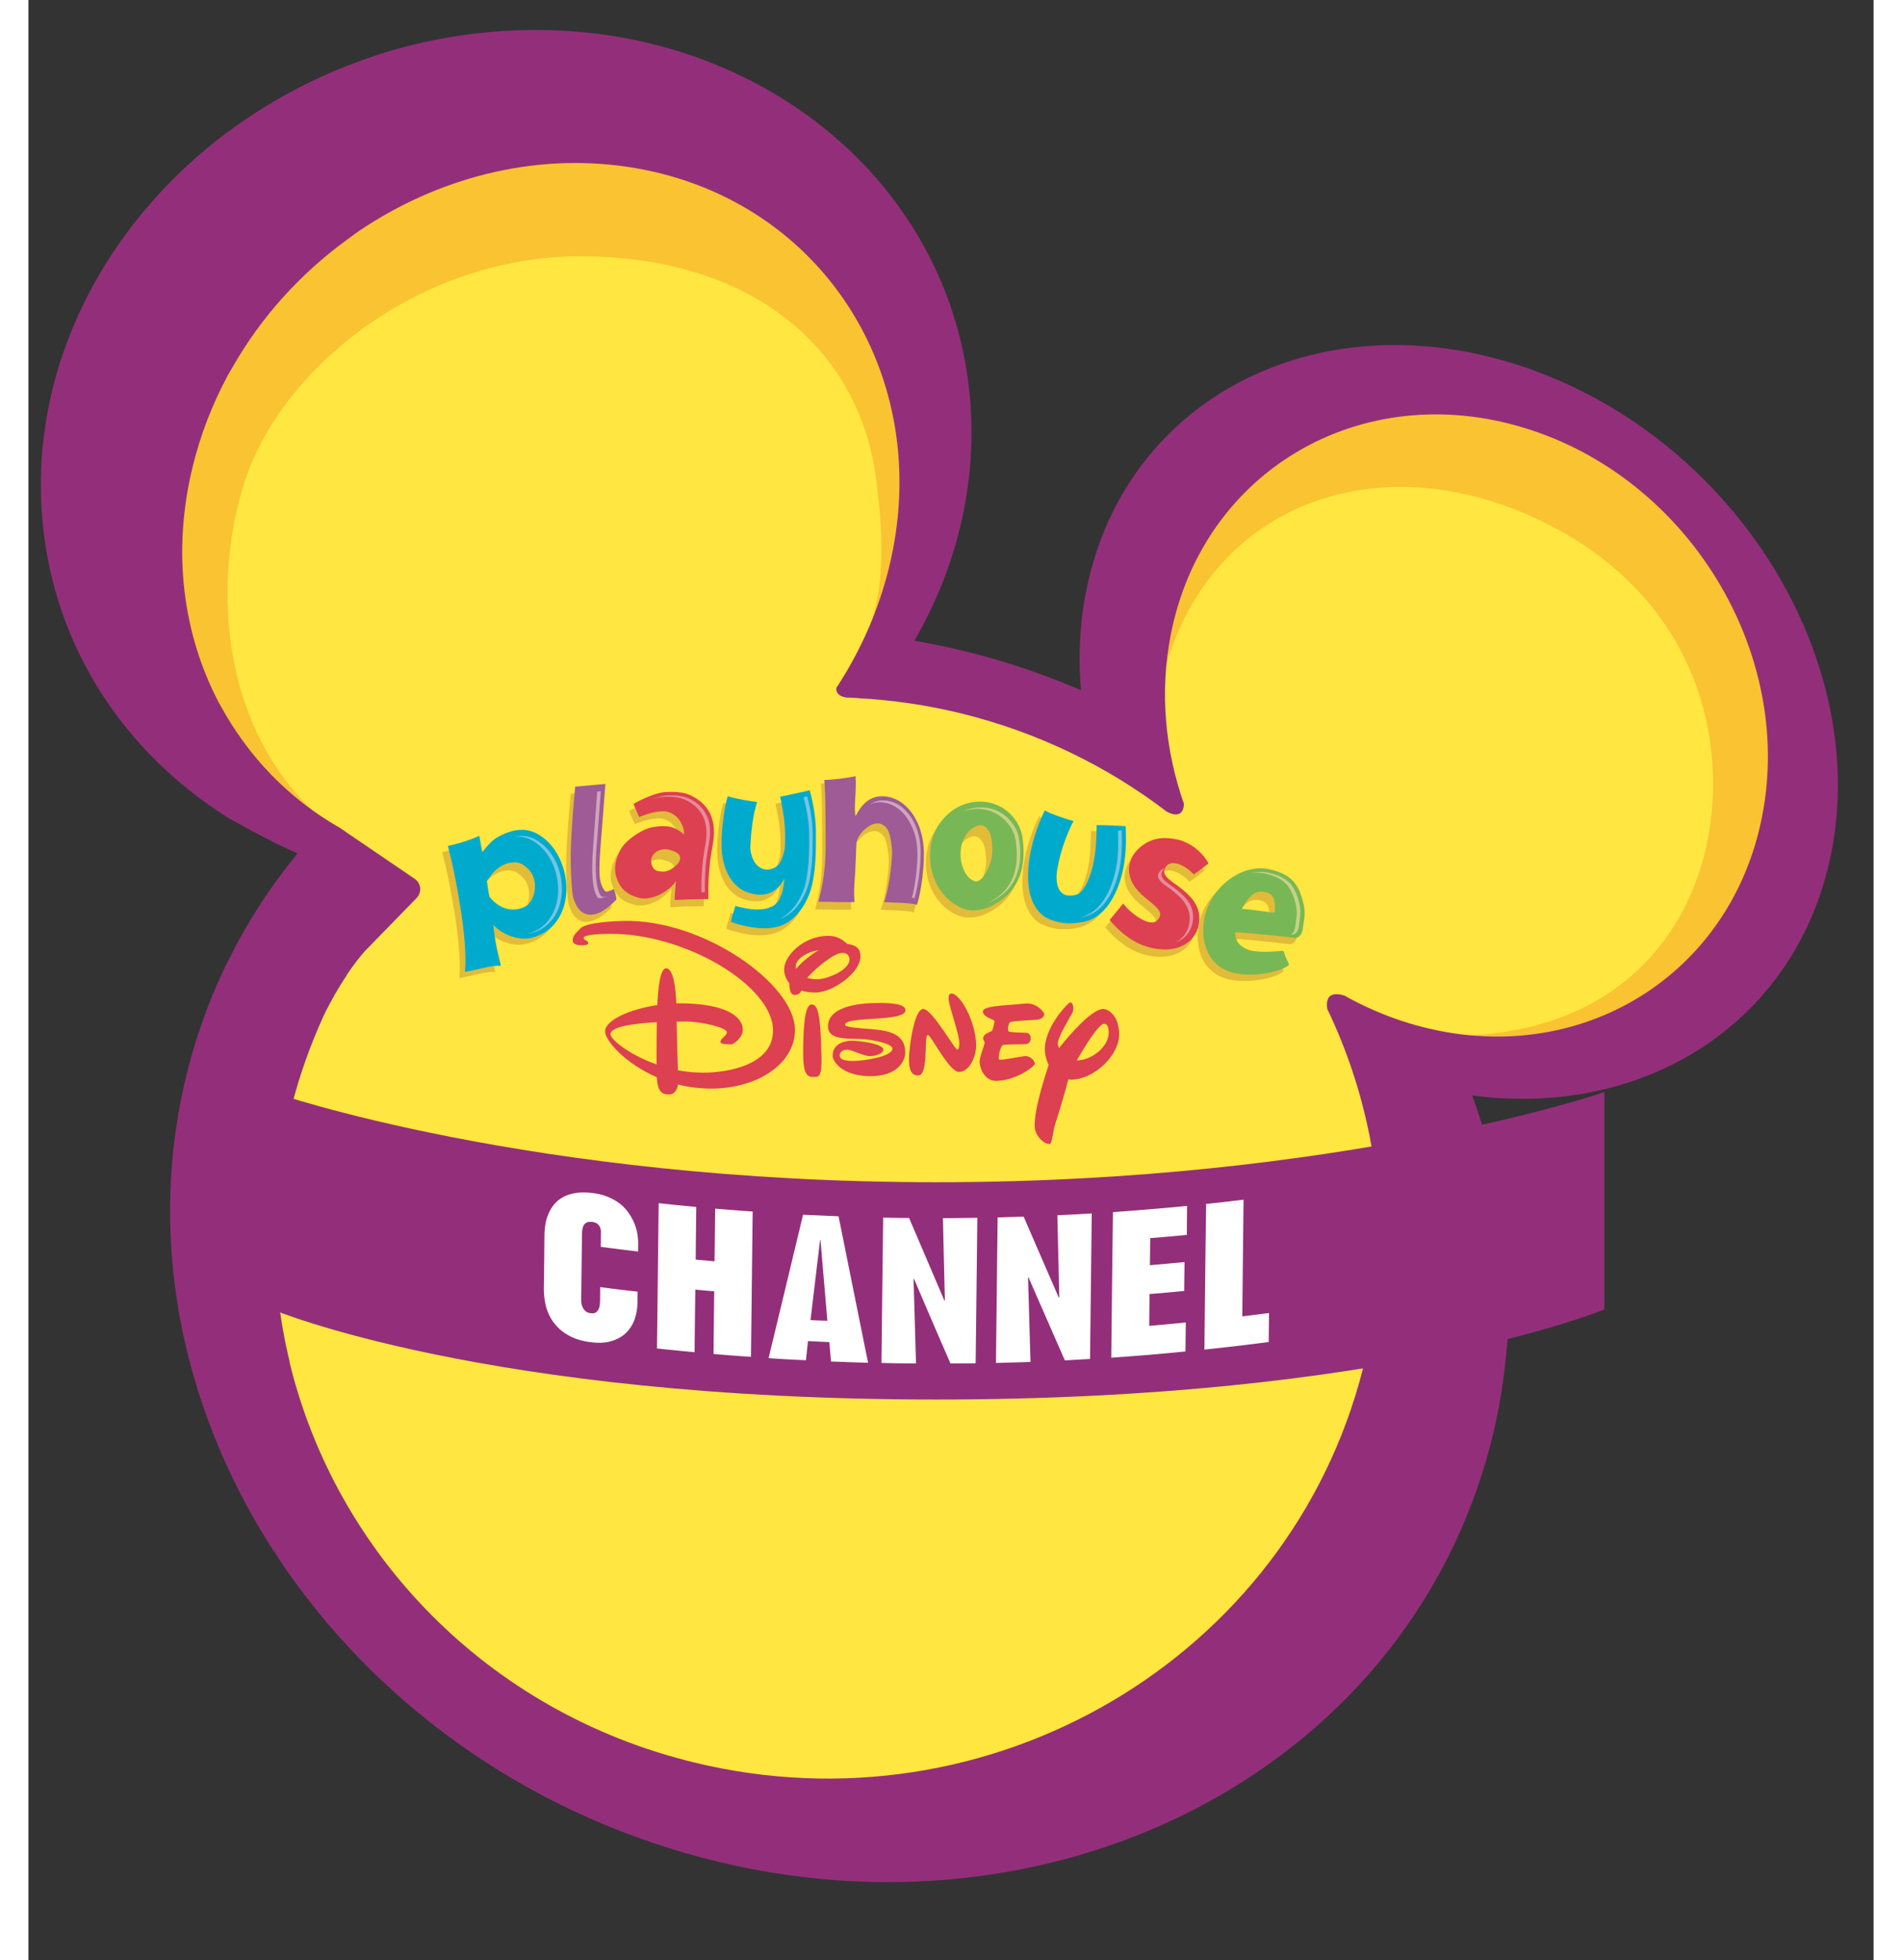 <svg height="2500" viewBox="-153.024 -234.72 8302.22 8819.03" width="2426" xmlns="http://www.w3.org/2000/svg"><rect x="-153.024" y="-234.72" width="8302.22" height="8819.03" fill="#333333" stroke="none"/><path d="m6590.823 1594.628c-782.795-239.526-1471.86 171.12-1625.839 958.89-34.307 177.212-35.057 357.116-6.475 531.66l-.75-.383c.367 1.525.75 2.667 1.142 3.809 9.9 58.14 22.116 115.872 38.082 172.47-.75 56.215-31.232 61.74-65.156 49.715-31.65-21.524-64.032-42.29-96.79-62.49-1.132-1.15-1.924-1.525-1.924-1.525v.367c-230.569-141.763-458.479-281.067-738.213-344.74-227.902-52.199-278.209-68.957-501.544-59.632-48.016-7.8-53.74-33.916-46.874-58.507 126.521-182.345 207.344-364.898 261.834-586.525 226.744-917.533-483.636-1805.517-1413.576-1855.457-895.625-48.757-1700.92 526.535-1876.606 1349.537-195.137 915.258 76.972 1514.75 948.598 2003.37 37.341 20.558 60.59 34.29 102.88 36.949-299.54 308.333-517.568 555.851-623.499 999.472-315.557 1328.197 617.792 2702.134 1974.937 3011.567 1356.396 309.466 2712.392-516.786 3028.375-1844.208 117.755-495.827 74.656-991.297-97.214-1433.385l1.95-.758s-84.248-180.67 74.68-118.139c56.791 25.525 115.464 47.99 176.463 66.29 782.811 240.11 1508.058-209.619 1662.029-997.372 153.195-787.387-393.323-1581.24-1176.51-1820.975" fill="#f9c331"/><path d="m6661.32 2112.597c-712.305-348.932-1455.859-101.763-1685.67 613.2-105.546 327.75-69.74 161.029-41.923 327.75l-.75-.35c.358 1.524.75 2.291 1.141 3.424 9.525 55.824-12.583 100.814 2.659 154.546-.767 53.932 4.575 68.781-28.966 57.357-30.474-20.608-62.123-40.207-93.748-59.665-1.15-.75-1.908-1.509-1.908-1.509v.35c-224.477-135.087-446.28-267.717-718.413-328.682-221.81-49.565-270.593-65.548-487.837-56.799-46.49-7.041-52.582-32.007-45.732-55.815 60.982-168.27 175.704-295.95 99.48-858.284-77.739-568.226-549.95-989.74-1328.962-989.74-728.688 0-1340.755 504.578-1507.3 1002.74-168.054 504.96-114.714 1303.013 549.568 1673.261 35.816 20.008 35.449 137.78 76.598 140.638-291.167 293.85-397.898 597.209-503.078 1040.83-316.308 1327.804 617.425 2702.083 1974.195 3011.183 1356.763 309.458 2734.883-565.576 3050.807-1893.014 117.789-495.828 54.516-948.207-112.022-1369.712l1.509-.767s-81.548-171.479 72.814-112.03c55.64 23.99 196.287-4.217 254.977 12.95 805.302 25.882 1162.776-472.213 1226.807-957.574 63.649-485.562-128.063-1047.496-754.245-1354.288" fill="#ffe640"/><path d="m2074.606 3716.32c43.832 49.165 27.808 144.062-22.483 166.17-91.097 39.799-149.779-37.749-157.012-46.34-4.566-21.141-8.766-51.249-11.441-70.665 14.483-21.916 51.065-81.948 122.33-84.223 25.132-1.158 47.64 12.375 68.606 35.058m163.496 22.649c-11.817-69.173-47.274-139.654-106.722-181.587-61.365-45.157-126.53-36.974-192.853-1.525-35.433 19.25-54.124 46.116-75.073 71.448l-12.958-73.73c-25.925 13.332-93.748 35.832-141.771 45.731 19.424 74.506 34.674 144.255 55.256 269.651 14.85 93.564 29.725 211.886 22.1 296.5 49.557-7.05 113.955-29.916 161.595-27.25-16.383-62.889-28.566-119.487-33.924-185.027 25.916 34.674 108.247 78.514 179.887 56.99 122.363-35.833 163.512-160.837 144.463-271.201" fill="#e2bb38"/><path d="m2100.514 3679.904c44.207 49.174 27.824 143.88-22.491 166.17-91.081 40.208-149.388-37.94-156.638-46.282-4.574-20.79-8.758-50.907-11.433-70.714 14.492-21.916 51.066-81.94 122.355-84.023 25.541-1.158 47.624 12.175 68.207 34.849m162.72 31.066c-11.8-68.957-47.232-139.671-106.305-181.412-61.373-45.157-126.538-36.582-193.236-1.141-34.675 18.307-53.74 45.74-74.69 71.473l-13.341-74.132c-25.525 13.167-92.998 35.824-141.388 45.54 19.441 74.515 34.69 144.438 55.265 269.635 15.25 93.764 29.35 212.102 21.724 296.683 49.916-7.016 113.947-30.082 161.97-27.232-16.765-62.882-28.582-119.489-34.298-184.653 26.69 34.299 109.005 78.506 180.27 56.598 122.321-35.816 163.095-160.82 144.03-271.36" fill="#00aacd"/><path d="m2243.435 3718.011c-9.917-62.481-41.924-126.121-96.04-163.462-38.115-28.607-77.372-33.74-118.546-23.833 34.69-4.774 68.99 2.284 101.756 26.5 54.115 37.915 86.13 101.947 96.064 163.487 17.14 100.247-19.442 212.669-129.98 245.051-1.525.384-2.667 1.159-4.192 1.159 6.867-.775 14.1-2.292 20.958-4.2 110.539-32.4 147.121-145.196 129.98-244.702" fill="#76c4e5"/><path d="m2383.306 3908.198c-75.081 22.69-95.672-48.007-104.056-68.59-7.616-20.766-13.708-133.196-12.19-207.303 1.532-102.739 16.007-246.601 19.815-295.775 0 0 119.68-10.475 136.071-12.183 0 0-12.966 170.537-21.349 280.292-9.533 121.772-8.375 160.454 16.016 197.045 9.525 15.241 31.624-1.533 51.049-8.583-3.425 14.116 1.908 46.507 1.15 56.973 0 0-44.582 46.116-86.506 58.124" fill="#e2bb38"/><path d="m2403.514 3876.19c-75.082 22.675-96.064-48.007-104.064-68.59-7.608-20.766-13.708-132.82-12.183-206.944 1.525-102.714 15.624-246.985 19.816-296.142 0 0 119.68-10.483 136.055-12.19 0 0-13.325 170.544-21.716 280.291-9.15 121.414-8.009 160.454 16.4 197.42 9.524 14.466 23.623 1.908 43.823-4.758 0 0 11.833 36.407 11.066 46.882-.025.008-47.282 52.032-89.197 64.031" fill="#9e5b96"/><path d="m2406.18 3326.255s-11.05 158.33-19.066 257.61c-8.008 109.597-2.283 183.72 19.441 217.46 7.617 11.984 31.633.734 49.532-5.95-13.708 4.984-27.816 8.6-33.907-.35-21.716-33.548-27.058-107.288-19.058-217.418 7.625-98.714 19.433-252.868 19.433-252.868-16.375 1.516-13.35 2.633-16.375 1.516" fill="#cfa5bb"/><path d="m2751.079 3681.437c-4.192 16.008-43.44 53.374-79.664 50.316-14.1-1.134-25.141-1.134-35.05-10.867-11.45-11.066-19.44-34.499-9.908-56.615 9.909-21.133 32.775-31.24 56.016-32.949 22.866-.767 53.356 12.558 61.365 20 8.4 7.833 10.29 18.699 7.241 30.115m134.905 161.412c0-17.157-1.134-55.281 1.916-92.447 3.042-61.907 8.383-93.547 19.808-159.496 13.733-83.639-3.808-156.254-77.748-202.536-40.774-26.699-81.956-30.515-135.671-27.449-60.607 3.983-144.83 53.549-144.83 53.549l25.917 58.506c3.041-1.141 14.5-5.55 28.582-10.116 17.925-6.291 39.266-12.191 52.232-13.333 30.874-4.192 48.015-3.417 72.781 11.816 34.308 20.2 50.69 68.59 48.024 90.898-45.732-42.516-89.556-43.824-150.913-30.874-24.39 5.133-79.664 32.399-119.296 76.048-20.958 23.824-50.299 86.289-36.216 139.854 14.5 50.699 43.082 81.948 93.373 95.83 15.25 5.934 24.39 7.45 41.173 6.317 15.242-1.15 31.25-4.591 46.874-10.108 40.007-15.258 73.548-45.357 89.556-68.415-1.533.967-6.867 61.757-6.475 85.581.008 0 111.297-5.541 150.913-3.625" fill="#e2bb38"/><path d="m2778.128 3635.897c-4.95 16.383-43.824 53.932-79.648 50.69-14.482-1.133-25.899-1.533-35.432-10.875-11.05-10.85-19.808-34.299-9.908-56.215 9.908-21.324 32.774-31.999 55.649-33.54 23.616-.35 53.723 12.59 61.356 20.399 9.133 7.833 10.675 18.691 7.983 29.54m128.055 174.946c0-17.158-.75-55.482 1.533-92.622 3.042-61.94 8.375-93.564 19.433-159.121 14.116-83.456-3.416-156.446-77.373-202.936-40.774-26.483-81.914-30.108-136.046-27.433-60.215 3.992-144.438 53.54-144.438 53.54l25.908 58.874c2.667-1.533 14.1-5.708 28.583-10.475 17.9-6.291 39.248-12 52.215-13.341 30.866-4.192 48.015-3.408 72.79 11.825 34.682 20.574 51.056 68.598 48.006 90.88-45.732-42.09-89.93-43.623-150.537-31.24-24.766 5.9-80.031 32.774-119.663 76.997-21.358 23.8-50.324 86.14-36.208 139.28 14.483 50.699 43.05 81.956 93.373 96.439 15.24 4.95 24.382 7.075 40.782 6.1 16-1.159 31.632-4.958 47.249-10.492 40.407-15.24 73.556-45.14 89.197-67.84-.783.767-6.508 61.932-6.1 85.365.009-.008 111.672-5.708 151.296-3.8" fill="#dd4050"/><path d="m2701.155 3350.83c48.774-2.675 85.756.733 123.089 24.582 66.314 41.724 82.314 107.84 69.748 183.112-9.9 58.882-14.85 87.456-17.533 143.696-2.275 29.158-1.908 59.248-1.533 77.165 5.733 0 11.45 0 15.632.366 0-15.983-.758-50.29 1.525-83.456 2.667-56.215 7.625-84.814 17.917-144.07 12.574-75.282-3.442-141.205-70.123-182.946-36.974-23.807-73.94-27.457-122.714-24.957-22.49 1.908-49.157 10.466-72.04 19.807 18.675-6.624 38.508-12.174 56.032-13.3" fill="#e68c9b"/><path d="m3354.762 3765.493c-14.474 76.215-61.356 158.154-129.204 190.162-72.007 33.557-169.587 12.791-238.186-11.433 5.35-34.691 13.35-45.916 19.45-71.665 64.415 17.158 124.996 25.75 170.737-.733 40.39-23.058 47.257-87.865 50.315-121.947-19.45 33.324-50.315 74.681-115.863 70.306-91.856-5.158-152.846-75.656-164.27-190.77-6.867-70.672 8.382-196.635 25.915-252.084 23.625 9.333 110.155 24.574 132.255 25.716-9.533 25.733-27.433 102.156-30.5 202.194-.758 23.441 7.25 50.699 20.592 71.832 11.8 17.916 35.44 32.407 57.557 30.29 57.531-4.174 65.906-52.965 75.822-92.814 1.525-14.457 1.917-40.573 1.525-70.673 0-64.798-22.499-162.745-22.499-162.745 42.682-8.558 133.013-28.766 133.013-28.766 9.533 32.008 27.833 110.705 28.216 186.37 0 79.648.367 147.296-14.875 226.76" fill="#e2bb38"/><path d="m3375.728 3734.244c-14.474 76.015-61.356 157.58-129.204 189.978-72.023 33.541-169.97 12.575-238.194-10.874 5.342-34.666 12.983-46.108 19.458-72.215 64.015 17.141 124.613 25.724 170.729-.767 40.015-23.066 47.257-88.23 49.915-121.746-19.058 33.14-50.682 75.622-116.239 71.83-92.605-5.124-153.195-76.214-165.012-190.944-6.474-71.073 8.767-196.653 26.291-252.076 24.016 9.325 110.13 24.55 132.238 25.724-9.133 25.716-27.057 102.306-30.474 202.17-.758 23.049 7.242 50.298 20.95 71.83 11.816 17.542 35.065 32.392 57.173 30.508 57.957-4.391 66.69-54.323 76.631-94.53 1.517-14.483 1.892-40.583 1.517-70.698 0-64.815-22.116-162.73-22.116-162.73 42.699-8.182 133.021-28.79 133.021-28.79 9.133 32.016 27.816 111.105 27.816 186.961-.008 79.623.758 146.705-14.5 226.37" fill="#00aacd"/><path d="m3375.728 3516.05c0-68.798-16.766-139.67-25.166-168.628l-15.982 5.5c8.39 28.79 25.157 100.247 25.524 169.02 0 71.281 0 132.254-13.716 204.102-12.958 68.607-55.64 142.338-116.63 171.287-1.9.775-3.825 1.534-5.717 2.317 7.633-1.942 14.874-4.575 22.108-7.825 60.606-29.15 103.288-103.08 116.246-171.695 13.708-71.831 13.708-132.255 13.333-204.078" fill="#76c4e5"/><path d="m3830.39 3870.849c-25.14-10.467-125.38-10.1-148.253-12.758 11.058-26.666 29.357-105.764 36.224-210.386 1.508-23.8-6.859-94.114-20.2-115.455-43.065-67.665-125.755 2.65-139.854 56.007-3.05 55.081-3.442 121.213-9.925 189.81-2.658 31.225.392 80.407.392 80.407-20.592.767-112.822-.75-161.97-1.525 19.815-76.973 33.14-146.73 31.998-273.259-1.141-94.122 1.142-213.436-6.083-293.459 49.149-1.524 105.205-10.108 141.004-17.549 5.334 61.957-9.541 163.904.75 199.336 23.258-48.382 62.115-94.706 129.572-89.372 96.055 7.433 166.179 106.147 175.703 225.235 6.475 75.265-10.308 205.244-29.357 262.968" fill="#e2bb38"/><path d="m3844.882 3836.366c-24.783-10.674-125.013-9.916-148.254-12.958 11.433-26.866 29.724-106.155 36.207-210.01 2.283-24.2-6.466-94.523-20.183-115.864-42.307-67.448-125.771 2.667-139.87 56.223-3.067 55.082-3.434 121.005-9.534 189.97-2.666 30.9.367 80.048.367 80.048-20.166.767-112.797-.367-161.97-1.533 19.449-76.981 33.548-146.721 32.407-273.634-1.15-93.564 1.141-193.595-6.1-274.018 49.174-1.525 105.172-9.724 140.621-17.15 5.708 61.757-9.525 144.43.383 179.52 23.625-48.04 62.499-94.338 129.963-88.822 95.664 7.242 166.162 106.147 175.687 225.036 6.867 75.323-10.291 205.244-29.724 263.192" fill="#9e5b96"/><path d="m3860.498 3569.774c-9.15-107.289-72.398-196.645-158.912-202.936-27.44-2.284-49.174 4.766-67.073 17.15 14.858-6.867 32.399-10.509 52.215-8.967 86.498 6.691 150.154 95.664 158.92 203.336 5.334 62.881-7.632 169.412-23.632 225.61a461.948 461.948 0 0 1 11.433 3.05c17.15-51.823 32.774-169.578 27.05-237.243" fill="#cfa5bb"/><path d="m4155.882 3652.863c-3.817 56.599-44.616 137.371-78.89 126.713-44.599-13.924-73.564-86.514-60.981-154.537 8.783-48.024 43.082-91.29 82.697-97.58 19.833-3.026 38.866 15.265 46.874 37.54 9.15 23.84 12.575 66.331 10.3 87.864m145.179-82.898c-5.316-41.732-20.583-73.573-51.832-106.33-76.59-81.74-207.31-76.231-285.834-.958-60.206 56.99-74.69 114.921-77.756 167.12-8.008 136.271 73.565 236.102 163.879 261.068 40.79 7.45 83.856-1.133 121.963-22.291 119.697-64.015 146.746-174.745 129.58-298.609" fill="#e2bb38"/><path d="m4183.69 3602.931c-3.8 56.974-44.974 137.396-78.507 127.105-44.965-13.916-73.923-86.54-61.348-154.737 8.758-48.007 43.057-91.065 82.69-97.198 19.815-3.625 38.49 15.058 47.265 37.366 8.383 23.458 12.574 66.306 9.9 87.464m136.47-65.548c-5.741-41.74-21.366-73.748-51.865-106.53-76.606-81.173-207.31-76.215-286.208-.75-60.224 56.981-74.707 114.73-77.748 167.32-7.625 136.221 73.94 235.693 163.887 260.668 41.149 7.808 83.84-.759 122.321-22.125 119.297-64.381 146.363-174.92 129.614-298.583" fill="#78b755"/><path d="m4305.653 3547.466c-4.95-37.732-18.667-66.298-46.874-96.389-54.874-58.507-141.396-67.081-209.611-33.932 65.548-24.958 142.896-13.35 194.003 40.582 28.183 29.724 41.907 58.873 46.857 96.43 15.258 111.647-8.75 211.503-116.997 269.268-3.058 1.892-6.083 3.425-9.9 5.133 8.767-3.25 17.142-7.05 25.916-11.816 107.856-57.732 131.838-157.587 116.606-269.276" fill="#c8d183"/><path d="m4573.187 3938.313c-54.507 12.192-107.847 12.55-166.537-14.682-33.166-15.25-76.606-60.582-85.356-151.096-13.725-133.205 45.715-281.85 73.531-334.074 22.5 14.483 107.114 42.132 129.205 48.032-14.466 23.824-56.782 116.613-73.548 215.727-12.208 69.923 7.6 138.913 86.897 114.33 39.266-11.624 68.215-99.089 77.365-147.496 14.108-69.348 12.975-165.012 12.975-165.012 41.898.367 129.963 4.175 130.704 4.175.375 31.266 4.967 92.223-6.466 166.745-15.641 99.464-65.565 237.244-178.77 263.351" fill="#e2bb38"/><path d="m4598.753 3911.83c-54.515 12.017-107.856 12.392-166.554-14.84-33.157-15.65-76.606-60.607-85.364-150.746-13.725-133.013 45.715-282.026 73.548-334.816 22.107 14.866 107.472 42.499 129.213 48.399-14.883 24.2-56.782 116.613-73.165 215.91-12.574 69.732 7.225 138.913 86.506 114.347 39.64-11.8 68.598-99.647 77.373-147.504 14.108-69.556 12.941-165.204 12.941-165.204 41.907 0 129.963 4.383 130.73 4.767.4 30.866 4.992 91.63-6.467 166.545-15.657 99.272-65.206 236.835-178.761 263.143" fill="#00aacd"/><path d="m4760.332 3651.146c9.908-67.29 5.724-122.338 5.724-150.37-1.166 0-17.54 2.675-16.774 2.675.375 28.207 4.566 83.28-5.367 150.37-14.466 89.74-59.44 213.778-161.57 237.61-3.825.784-7.625 1.542-11.441 2.3 9.9-1.141 18.674-3.05 28.207-4.974 101.756-23.816 147.13-147.863 161.22-237.61" fill="#76c4e5"/><path d="m4854.829 4055.71c-73.148-23.824-128.038-77.381-162.345-117.971l60.973-74.49c31.657 43.632 122.355 110.905 154.346 74.881 56.415-62.69-99.464-89.364-125.38-201.594-8.4-32.016 1.525-71.457 18.69-94.89 16.367-23.815 45.716-48.406 74.69-60.23 40.041-17.142 84.581-14.659 126.155-4.967 68.223 16.782 119.272 71.856 135.663 106.547-11.066 8.574-54.482 41.348-66.69 49.157-30.849-36.783-92.605-67.457-120.055-40.583-39.249 39.824 19.816 69.915 51.082 94.123 48.032 36.582 96.798 79.848 94.14 149.02-3.434 106.873-109.023 163.863-241.269 120.997" fill="#e2bb38"/><path d="m4874.278 4022.728c-73.922-24.208-128.038-77.756-162.362-118.155l60.982-74.323c31.65 43.832 121.972 110.897 153.962 75.081 56.432-62.49-99.072-88.98-124.988-201.811-8.391-32 1.533-71.056 18.675-94.889 15.99-23.433 45.348-48.399 74.323-60.023 40.415-17.533 84.614-14.867 126.53-5.134 67.814 16.75 118.913 71.832 135.279 106.89-10.675 8.216-54.082 40.99-66.69 49.181-30.89-36.59-92.23-67.848-119.655-40.965-39.657 40.173 19.808 70.306 50.682 94.122 48.424 36.566 96.797 80.39 94.54 149.004-3.842 106.93-108.656 163.896-241.278 121.022" fill="#dd4050"/><path d="m5002.742 3760.16c-28.241-21.541-81.981-48.799-46.124-84.814 1.133-.767 1.891-1.534 2.658-2.3-7.266 1.141-13.333 3.808-18.3 8.933-35.44 35.457 17.917 62.898 46.1 84.256 43.056 33.54 87.314 72.59 84.989 135.088-1.9 48.782-27.425 86.314-67.448 106.139 49.523-17.55 81.164-57.749 82.689-112.814 2.683-62.082-41.507-101.339-84.564-134.488" fill="#e68c9b"/><path d="m5429.563 3908.39s-123.088-16.775-147.496-17.542c22.85-41.349 51.074-90.506 111.297-74.123 41.532 11.267 39.624 57.757 36.2 91.664m125.754 68.232c5.366-38.49 13.733-73.373 5.733-110.73-22.466-100.04-59.44-138.922-155.112-161.23-126.513-28.382-270.951 84.248-294.217 227.528-14.091 92.805 11.425 187.344 100.614 227.535 82.69 37.532 228.302 14.491 277.859-21.124 6.45-4.217 1.891-11.258-1.542-18.3-5.733-10.116-14.874-33.182-17.158-43.64-2.3-8.55-15.633-3.242-23.65-3.6 0 0-81.555 8.158-128.42-3.458-23.242-6.275-42.324-19.058-53.74-33.925-10.292-12.55-14.475-34.865-13.725-47.257 57.573-.366 268.326 24.983 268.326 24.983 19.782 1.517 32.374-18.3 35.032-36.782" fill="#e2bb38"/><path d="m5454.346 3872.007s-123.489-16.766-147.505-17.925c23.625-40.957 51.05-90.697 111.272-73.747 41.966 10.874 39.683 57.731 36.233 91.672m125.771 76.406c5.708-38.682 13.692-73.356 5.308-111.288-22.099-99.473-59.056-138.938-154.32-160.646-126.93-28.574-271.376 84.24-294.225 227.552-14.508 92.406 11.04 186.92 99.83 227.144 83.456 37.349 228.669 14.283 278.217-21.166 6.475-4.167 1.942-10.858-1.533-17.9-5.316-10.091-14.858-33.549-17.15-44.199-2.283-8.208-15.257-2.683-23.632-3.441 0 0-81.54 8.575-128.055-3.417-23.64-6.308-42.665-19.274-54.107-33.732-9.9-12.4-14.483-35.066-13.708-47.449 57.165 0 267.926 24.95 267.926 24.95 20.2 1.9 32.766-18.483 35.45-36.408" fill="#78b755"/><path d="m5562.576 3937.364c4.575-34.691 12.191-65.915 4.575-100.231-20.191-89.948-53.749-125.38-139.496-145.196-27.441-6.292-55.282-4.767-82.331 2.275 21.74-3.992 43.849-3.425 65.565 1.133 86.122 19.816 119.671 55.457 139.854 145.588 7.242 33.932 0 65.181-4.933 99.847-1.908 11.45-8.017 23.441-17.166 29.34 1.158 0 1.916.41 1.916.41 17.9 1.14 29.366-16.784 32.016-33.166" fill="#c8d183"/><path d="m2522.044 3908.781c-96.064 2.283-173.804 14.466-190.945 33.166-15.25 16.35-34.29 30.09-35.057 52.765-.384 21.533 25.549 23.458 40.782 23.458 15.224 0 28.966-1.542 28.966-10.325 0-12.75-20.583-10.45-20.583-23.224 0-14.508 79.664-18.108 119.672-18.108 339.949-1.15 731.746 234.593 732.504 434.304.375 155.463-202.002 190.145-313.658 190.545-39.257 0-77.747-3.825-114.33-10.658-1.908-49.565-4.575-153.596-5.733-219.144 12.975-.392 24.4-.392 35.066-.392 82.706-.391 190.953 28.958 190.953 48.024 0 16.375-28.974 28.216-28.583 43.457 0 12.183 26.674 9.9 49.54 11.442 3.8.741 50.69-25.916 50.69-66.707-.408-54.115-68.23-118.547-290.033-118.147-3.066 0-6.1.375-9.15.375-2.283-61.398-11.441-157.795-46.115-157.795-28.59 0-36.974 106.347-39.257 165.428-124.622 18.283-235.144 68.607-235.144 118.156 0 41.123 89.181 144.046 232.852 206.544 2.667 45.732 11.433 77.381 52.582 77.381 28.966-.383 39.274-21.724 42.699-44.599 46.499 11.442 96.797 18.283 150.537 18.283 208.47-.75 376.173-112.03 375.79-265.26-.775-205.044-414.272-499.077-774.045-488.969m-56.032 509.544c0-35.057 108.23-48.798 208.47-54.132-.784 55.64-1.517 136.463-1.15 190.187-123.48-43.816-207.32-112.797-207.32-136.055m904.375-133.771c-35.424 0-36.19 142.154-37.34 193.978-2.276 118.905 15.24 132.271 46.873 132.271 27.832 0 37.749-3.45 35.074-102.139-4.2-187.894-17.158-224.502-44.607-224.11m18.291-53.74c78.123-.759 202.386-89.181 202.003-162.912 0-33.375-17.15-50.132-59.824-55.84-17.924-17.158-43.832-36.408-83.472-36.408-121.58.4-200.47 97.214-200.086 149.604 0 19.816 6.1 43.64 23.24 63.657.75 41.89 11.059 52.973 25.15 52.582 15.25 0 24.008-8.383 30.124-19.433 17.15 5.333 38.099 8.75 62.865 8.75m8.008-59.64c-17.891 0-33.157-2.267-45.749-6.675 34.316-38.482 118.172-112.23 158.954-112.23 27.058 0 31.616 21.357 31.616 29.54.008 48.79-100.98 88.99-144.82 89.365m5.74-131.113c-36.982 21.932-75.089 52.79-101.013 83.656-1.517-4.375-1.892-8.392-1.892-11.825 0-23.8 34.283-60.39 102.906-71.831m390.622 270.034c0-32.766-84.598-32.766-131.863-32.008-36.216 0-216.852 3.809-216.486 104.797 0 68.224 101.764 51.457 168.837 58.324 54.49 5.716 121.189 23.233 121.189 41.157 0 40.39-145.196 56.399-174.554 56.399-61.748.4-62.873-17.533-62.873-26.666-.383-9.192 9.9-24.408 33.157-24.408 22.875 0 70.515 28.974 102.89 28.974 32.79 0 60.223-14.491 60.223-28.974 0-27.058-108.997-40.016-142.147-40.016-35.065.392-85.764 14.5-85.764 67.465.392 27.441 44.966 92.214 171.129 91.84 124.246-.392 155.495-70.507 155.495-107.098-.383-88.806-84.222-98.714-157.395-104.805-54.132-4.975-113.58-7.242-113.189-19.441.375-40.374 271.734-10.267 271.351-65.54m206.561-74.706c-10.275 0-12.191 10.658-12.191 22.132 0 34.641 47.623 154.696 47.998 200.836 0 9.9-.741 27.05-7.991 28.958-11.833 3.033-111.28-178.728-153.212-182.545-42.683-2.3-65.165 179.137-65.165 224.102s7.991 75.073 41.165 75.073c49.54-.367 24-182.162 43.816-182.162 14.49 0 94.88 166.146 139.88 166.146 48.781-.375 77.347-71.257 77.347-117.772-.342-105.18-70.473-234.768-111.647-234.768m334.982 281.275c-17.14 0-113.946 21.333-120.03 15.25-6.466-5.333 5.367-60.974 17.533-64.799 12.217-4.2 88.056-3.024 99.88-3.824 35.033-1.884 28.95-49.132 7.217-51.066-11.041-1.141-79.647-1.141-83.089-7.583-4.192-6.133.775-37.757 8.383-40.807 15.633-6.466 119.288-9.533 127.28-11.441 12.974-3.417 22.49-10.275 25.907-21.35 3.075-11.033-36.182-56.04-84.956-50.69-83.489 9.158-190.92 8.4-190.92 35.832 0 25.916 50.666 35.45 51.816 42.682 1.142 6.867-6.85 33.558-9.541 41.55-3.442 9.15-38.858 11.799-41.54 36.207-.376 6.5 8.782 15.258 6.849 22.132-5.333 20.95-22.474 63.999-22.474 82.273 0 27.458 20.599 89.19 76.606 87.281 89.964-3.033 169.97-65.148 171.137-75.84 1.891-16.774-22.891-35.807-40.058-35.807m346.466-211.902c-48.415 2.666-141.805 105.938-196.67 176.061-3.441-7.241-5.725-14.09-5.725-20.59 0-29.716 55.257-117.764 65.949-139.48 11.033-23.65-1.542-53.34-14.892-43.09-26.266 21.749-109.738 118.554-109.372 209.26 0 20.591 5.742 46.099 17.15 69.332-18.691 60.24-64.398 195.136-62.882 276.7 1.15 42.682 43.824 83.848 69.348 78.506 9.55-1.908 11.825-57.156 24.8-94.522 17.883-54.473 46.857-153.187 57.173-195.886 4.15.742 9.133 1.525 14.075 1.525 101.764-.783 214.935-109.005 214.569-202.778-.367-93.714-55.999-116.188-73.523-115.038m-116.997 231.335c40.782-70.898 100.222-165.029 122.697-164.646 15.258 0 20.957 15.608 20.957 38.491.4 69.356-83.43 127.297-143.654 126.155" fill="#dd4050"/><path d="m6644.946 1441.05c-920.783-350.04-1828.966 69.747-2029.069 938.498-36.965 161.213-47.24 326.241-32.774 491.07-103.664-44.59-210.752-84.414-320.508-119.113-143.32-44.582-286.242-78.881-429.154-103.472 191.336-331.775 285.092-710.989 249.243-1100.47-97.93-1054.153-1110.936-1782.283-2262.687-1626.596-131.472 17.54-258.777 46.307-381.482 84.23-53.74 16.767-160.07 57.34-160.07 57.34-192.828 75.865-371.581 175.712-532.019 295l-1.533.384c-559.86 416.955-897.917 1070.17-834.269 1754.276 52.599 567.868 371.207 1040.813 834.269 1331.997 0 0 203.528 115.872 313.275 160.07-120.822 147.48-226.002 308.717-311.742 483.07l-1.533 1.517c-64.79 131.296-118.905 270.017-160.829 415.605-422.671 1471.101 538.136 3072.582 2146.066 3576.026 1608.297 503.828 3254.76-280.509 3677.773-1751.985 41.548-144.046 69.34-289.667 84.597-434.488 0 0 7.608-67.073 9.892-99.097 6.866-107.08 7.258-213.42 1.933-320.108-14.875-266.042-69.74-529.002-161.237-780.945 761.487 101.397 1437.21-312.133 1606.397-1047.087 199.711-868.393-384.148-1856.04-1304.539-2205.723m1003.072 1995.32c-143.662 739.588-856.343 1156.501-1591.522 931.658-102.156-31.258-198.928-73.173-289.659-124.264-72.406-20.582-81.931 19.825-75.848 60.607 171.904 358.615 255.735 759.546 230.96 1170.418-5.7 103.622-19.032 208.06-39.24 312.108-6.875 35.074-24.041 107.088-24.041 107.088-2.667 9.558-4.542 19.816-7.208 29.741-330.833 1302.647-1678.83 2096.125-3010.442 1770.651-933.724-227.144-1610.963-943.657-1819.066-1800.4l.375-2.275c-88.04-365.107-91.464-755.737 8.016-1145.243 36.2-143.705 85.74-280.9 145.188-411.622 35.074-72.023 70.131-131.488 102.914-180.429l1.533-3.824c29.716-44.033 57.165-79.257 81.165-106.54l79.272-81.18 152.08-156.046c26.674-27.44 22.474-67.298-8.767-88.614l-303.758-206.578s-25.15-18.266-33.924-23.232c-168.054-96.056-310.6-223.71-423.03-374.448-27.441-36.6-52.599-74.498-76.606-113.389 0 0-30.5-51.257-44.207-76.973-159.704-306.025-209.995-676.28-115.872-1059.879 35.457-145.212 89.564-282.992 158.545-411.038 0 0 12.958-21.525 18.675-32.016 128.821-227.535 306.441-423.43 514.894-575.3 0 0 37.74-28.392 56.023-40.958 350.64-236.493 778.245-351.207 1203.942-289.075 864.776 125.955 1393.77 933.549 1180.717 1803.808-48.023 195.528-129.571 377.698-237.052 541.193-1.525 19.258 8.384 36.774 43.066 43.066 15.624.383 31.249 1.525 47.265 2.275h7.608l-.375.775c153.204 8.175 307.167 30.507 461.53 67.84 349.115 85.572 662.398 239.743 929.173 443.804 36.583 17.916 73.182 20.583 75.815-36.382-84.58-241.069-109.739-503.078-59.432-759.763 144.063-739.18 857.11-1156.3 1591.906-931.266 734.796 224.494 1213.842 1006.548 1069.387 1745.702" fill="#932f7a"/><g stroke-linecap="round" stroke-width="86.929"><path d="m944.328 4678.836s1160.9 405.373 2988.553 405.373c1826.886 0 3004.94-405.373 3004.94-405.373v977.635s-973.452 405.386-3004.94 405.386c-2032.235 0-2988.553-405.386-2988.553-405.386z" fill="#932f7a"/><path d="m3332.438 5230.525a333849.572 333849.572 0 0 1 -155.072 645.014c55.984 4.194 111.633 7.242 168.029 9.524 3.05-28.548 6.092-57.136 9.135-86.094 32.392 1.535 64.406 3.04 96.386 4.59 2.289 28.965 4.95 57.925 7.244 87.226 55.643 1.905 111.628 4.207 166.88 5.729-44.583-219.48-88.412-438.918-132.967-659.123a116172.61 116172.61 0 0 1 -159.635-6.866zm76.596 114.28h1.898c10.292 120.803 20.578 242.325 30.857 362.703-25.512-.754-50.29-1.522-75.816-3.057 14.48-119.987 28.581-239.995 43.06-359.646zm283.843-101.328c38.86.794 77.7 1.554 116.56 1.554 53.307 124.552 106.29 248.404 159.247 372.592.391-.76 1.165-1.542 1.924-2.289-3.063-123.434-6.119-246.505-8.764-369.549 51.435 0 102.863-.767 154.682-1.535-2.282 218.287-4.947 436.594-7.62 654.531-38.113.76-75.419.762-113.142.762-55.259-126.107-109.75-253.38-164.234-380.994-.762.774-1.137 1.528-1.907 2.303 3.81 126.065 7.244 252.577 11.06 378.691-51.81 0-103.61-.762-155.435-2.297 2.29-217.93 4.962-435.455 7.627-653.77zm938.393-19.051c-2.29 218.293-4.948 436.608-7.627 654.908-37.333 2.296-75.446 4.188-113.176 6.49-54.484-124.208-109.34-249.164-163.816-374.127-.762.768-1.132 1.522-1.899 1.522 3.803 126.47 7.243 252.973 11.053 379.457-51.819 1.912-103.65 3.44-155.469 4.578 2.673-218.712 4.954-436.622 7.62-654.531 38.874-1.508 77.741-2.268 116.972-3.803 52.949 122.269 105.536 243.832 158.478 364.97.762-.37 1.522-1.13 1.92-1.513-2.679-123.441-5.716-246.15-8.765-369.55 51.819-2.31 103.247-4.961 154.709-8.401zm428.994-33.522c-.37 43.068-.753 86.876-1.123 130.307-54.889 5.31-110.114 10.258-164.62 14.459l-1.505 121.92c51.826-4.564 104.028-9.142 155.812-14.096-.37 43.048-1.157 86.492-1.54 129.916-51.792 4.961-103.996 9.903-155.807 13.713-.384 48.009-1.15 96.017-1.541 143.272 54.888-4.578 109.374-9.526 164.605-15.254-.37 44.205-1.146 87.26-1.537 130.336-111.244 11.423-222.515 20.564-333.766 28.15 2.303-218.691 4.592-436.623 7.641-654.91 111.257-8.004 222.131-17.137 333.38-27.813zm-2377.445-12.562c56.41 6.475 112.805 11.814 169.173 17.139-1.15 78.858-1.91 157.711-2.671 236.974 28.198 2.289 56.383 4.948 84.95 7.613 1.138-79.256 1.9-157.725 2.667-236.96 56.396 4.577 112.414 9.148 168.81 12.958-2.665 217.924-4.954 436.217-7.613 653.791-56.02-3.81-112.407-8.01-168.434-12.95.762-94.12 1.91-187.869 3.041-281.954-28.568-2.302-57.122-4.961-84.943-7.627a34994.593 34994.593 0 0 0 -3.432 281.584c-56.382-4.954-112.779-11.054-169.162-16.783 2.673-218.3 4.955-436.252 7.614-653.785zm2631.571-15.637c-1.918 175.246-3.796 350.143-5.694 524.998 39.977-4.557 80.372-9.901 120.357-14.855-.37 43.06-1.136 86.896-1.527 130.334-96.374 12.553-192.755 23.998-289.162 33.9 2.273-218.705 4.57-437.019 7.619-655.34 56.012-5.297 112.41-12.178 168.408-19.037zm-2964.321-32.385c12.238.286 25.287 1.337 39.01 3.057 26.683 3.433 50.68 9.902 71.265 19.447 20.188 8.744 38.1 19.817 53.32 32.008 14.85 12.965 27.438 26.662 36.963 42.293 10.286 15.247 18.281 30.467 24.387 46.098 5.715 15.24 9.888 30.48 12.17 44.967 2.29 15.212 3.433 28.938 3.433 40.738-.383 12.204-.382 24.771-.382 36.969-56.37-6.49-112.369-13.725-167.99-20.962.375-22.469.375-45.35.761-68.175 0-3.81-.383-7.636-1.898-12.213-.762-4.55-2.295-9.127-5.338-13.711-2.666-4.2-6.469-7.613-11.43-11.443-4.954-3.036-11.423-5.326-19.81-6.463-10.677-1.145-19.435-.767-25.547 2.666-6.462 3.05-11.046 7.633-14.088 13.341-2.673 5.715-4.578 12.966-6.106 20.963-.761 7.613-1.133 16.007-1.133 24.004-1.15 97.148-2.288 193.556-3.431 290.698 0 3.056.383 7.625 1.144 13.738a57.312 57.312 0 0 0 5.715 19.015c2.666 6.106 6.853 11.438 12.184 16.762 6.099 4.961 13.342 8.389 22.853 9.156 9.916 1.522 17.927.766 23.635-3.037 5.331-3.823 9.908-8.394 12.957-15.254 2.666-6.098 4.57-12.958 5.324-20.927.762-8.01 1.145-15.636 1.145-23.256 0-18.29.385-36.58.385-54.842 56.389 7.579 112.393 14.452 168.379 20.537-.01 15.98-.383 31.227-.383 47.234-.384 28.555-5.337 54.828-13.698 79.237-9.14 24.381-22.483 44.575-40.005 60.967-17.522 16.37-39.607 28.204-66.27 35.81-25.923 7.627-57.164 8.388-92.982 3.824-36.97-4.96-68.594-14.492-94.887-28.978-26.266-14.466-47.605-32.003-64.764-53.342-17.144-21.339-29.705-45.719-37.695-73.156-7.613-27.815-11.437-57.15-11.047-88.39 1.137-79.236 1.899-158.494 2.666-237.73.376-18.289 1.898-36.571 5.324-54.093 3.05-16.775 8.765-33.53 16.008-48.756 7.223-15.233 16.37-28.958 27.787-41.162 11.43-12.177 24.78-22.106 41.555-30.11 16.35-7.996 35.022-13.321 56.367-15.994 10.481-1.34 21.91-1.82 34.149-1.535z" fill="#fff"/></g></svg>
